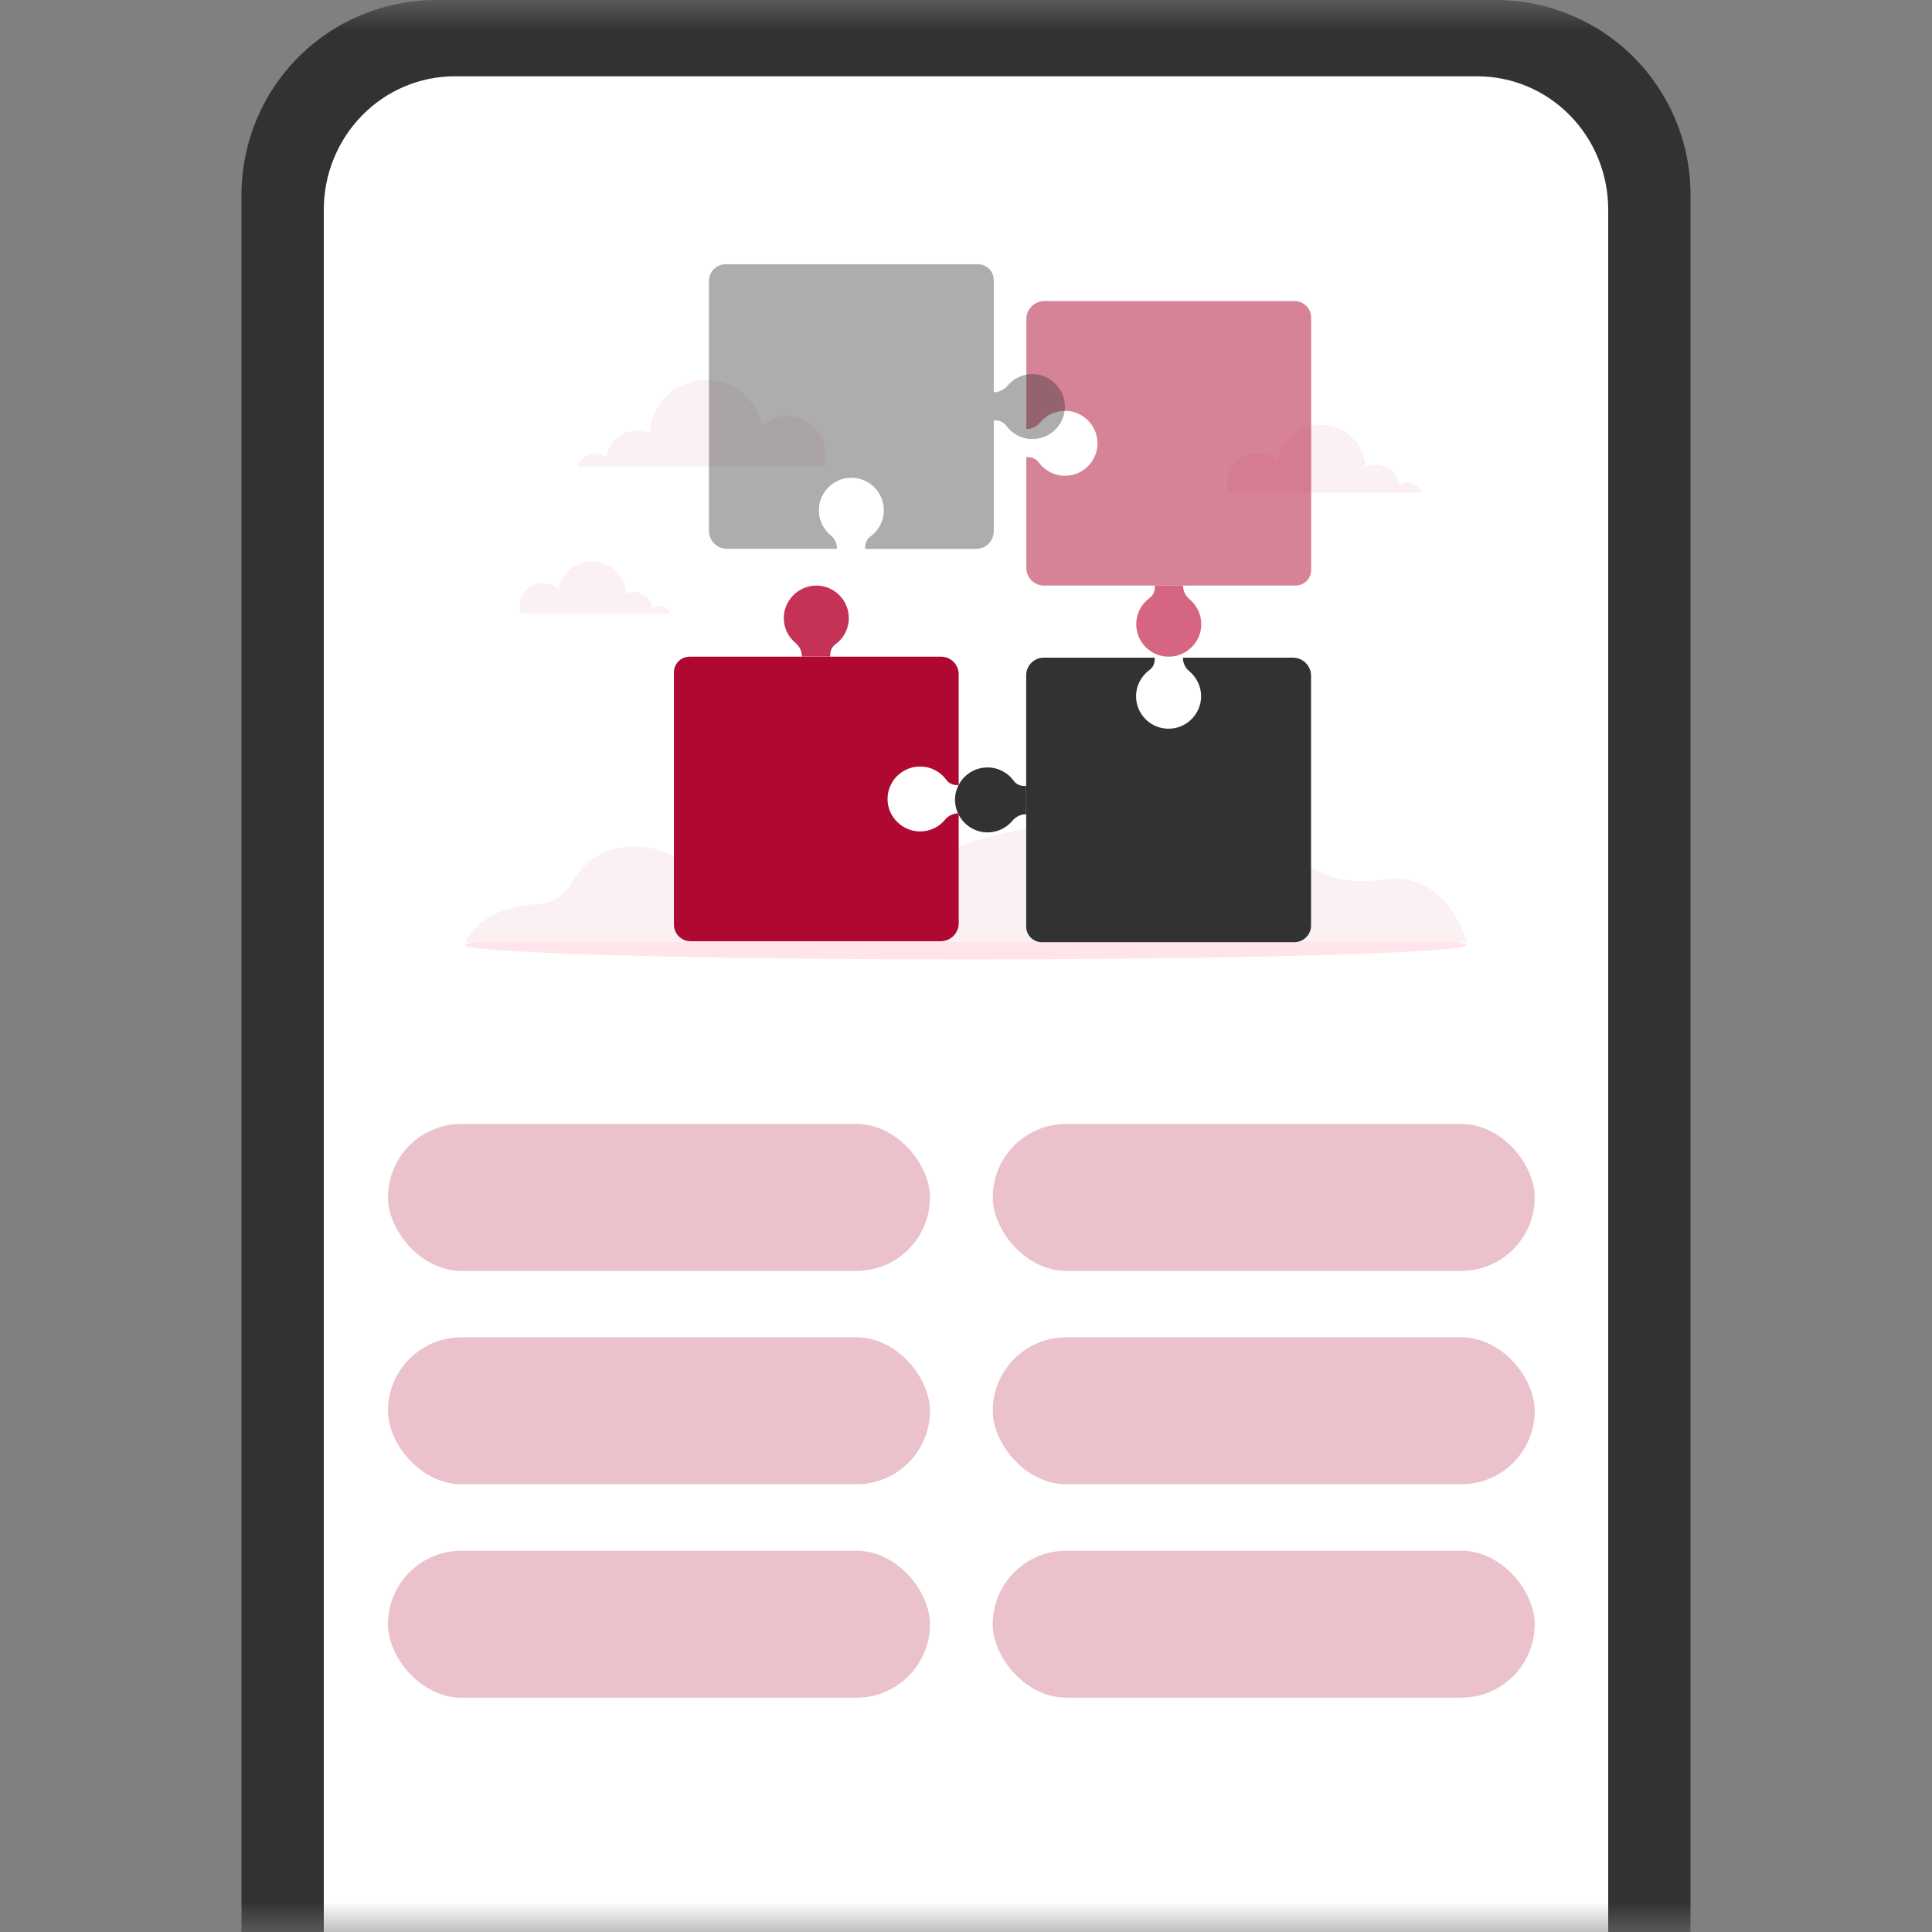 <?xml version="1.0" encoding="UTF-8"?>
<svg width="32px" height="32px" viewBox="0 0 32 32" version="1.1" xmlns="http://www.w3.org/2000/svg" xmlns:xlink="http://www.w3.org/1999/xlink">
    <rect x="0" y="0" width="32" height="32" fill="#808080" stroke="none"/>
    <title>自訂版</title>
    <defs>
        <rect id="path-1" x="0" y="0" width="32" height="32"></rect>
    </defs>
    <g id="231108" stroke="none" stroke-width="1" fill="none" fill-rule="evenodd">
        <g id="211217-BOC-MBK-Space-1" transform="translate(-210, -1885)">
            <g id="Group" transform="translate(210, 1885)">
                <mask id="mask-2" fill="white">
                    <use xlink:href="#path-1"></use>
                </mask>
                <g id="Mask"></g>
                <g mask="url(#mask-2)" fill-rule="nonzero">
                    <g transform="translate(4, 0)">
                        <path d="M20.786,42.343 L3.214,42.343 C2.363,42.34 1.547,42 0.944,41.398 C0.342,40.796 0.003,39.98 0,39.128 L0,3.214 C0.003,2.363 0.342,1.547 0.944,0.944 C1.547,0.342 2.363,0.003 3.214,0 L20.786,0 C21.637,0.003 22.453,0.342 23.056,0.944 C23.658,1.547 23.997,2.363 24,3.214 L24,39.127 C23.997,39.979 23.658,40.795 23.056,41.397 C22.453,42 21.637,42.34 20.786,42.343 Z" id="Path" fill="#323232"></path>
                        <path d="M20.473,41.03 L3.525,41.03 C2.952,41.028 2.403,40.795 1.998,40.383 C1.593,39.97 1.365,39.411 1.363,38.828 L1.363,3.464 C1.365,2.881 1.594,2.323 1.999,1.91 C2.404,1.498 2.952,1.265 3.525,1.264 L20.473,1.264 C21.046,1.265 21.596,1.497 22.001,1.909 C22.407,2.322 22.635,2.881 22.637,3.464 L22.637,38.828 C22.635,39.411 22.407,39.97 22.002,40.383 C21.597,40.795 21.048,41.027 20.475,41.029" id="Path" fill="#FFFFFF"></path>
                        <path d="M12,15.89 C16.581,15.89 20.294,15.783 20.294,15.651 C20.294,15.519 16.581,15.412 12,15.412 C7.419,15.412 3.705,15.519 3.705,15.651 C3.705,15.783 7.419,15.89 12,15.89 Z" id="Path" fill="#FFE4E9"></path>
                        <path d="M5.562,7.724 L9.648,7.724 C9.668,7.662 9.679,7.597 9.679,7.528 C9.679,7.175 9.393,6.889 9.04,6.889 C8.877,6.889 8.73,6.949 8.617,7.049 C8.532,6.618 8.153,6.293 7.697,6.293 C7.196,6.293 6.788,6.685 6.761,7.178 C6.697,7.149 6.625,7.133 6.549,7.133 C6.293,7.133 6.081,7.319 6.04,7.563 C5.99,7.531 5.931,7.514 5.868,7.514 C5.728,7.514 5.609,7.601 5.562,7.724 Z" id="Path" fill="#FBF0F2"></path>
                        <path d="M7.097,10.165 L4.623,10.165 C4.611,10.127 4.605,10.087 4.605,10.046 C4.605,9.832 4.778,9.659 4.992,9.659 C5.09,9.659 5.18,9.696 5.248,9.756 C5.299,9.495 5.529,9.299 5.804,9.299 C6.107,9.299 6.354,9.536 6.371,9.834 C6.41,9.817 6.453,9.807 6.499,9.807 C6.654,9.807 6.782,9.92 6.807,10.067 C6.838,10.048 6.873,10.037 6.912,10.037 C6.996,10.037 7.069,10.09 7.096,10.165 L7.097,10.165 Z" id="Path" fill="#FBF0F2"></path>
                        <path d="M19.556,8.159 L16.349,8.159 C16.333,8.111 16.325,8.059 16.325,8.005 C16.325,7.728 16.549,7.504 16.826,7.504 C16.954,7.504 17.07,7.551 17.158,7.629 C17.225,7.291 17.523,7.036 17.88,7.036 C18.273,7.036 18.594,7.344 18.615,7.731 C18.666,7.708 18.722,7.696 18.781,7.696 C18.982,7.696 19.149,7.842 19.181,8.033 C19.221,8.009 19.267,7.994 19.316,7.994 C19.426,7.994 19.52,8.063 19.556,8.16 L19.556,8.159 Z" id="Path" fill="#FBF0F2"></path>
                        <path d="M3.706,15.606 L20.294,15.606 C20.294,15.606 19.984,14.409 18.92,14.568 C17.451,14.788 17.189,13.63 17.189,13.63 C17.189,13.63 13.516,13.168 11.383,14.234 L7.742,15.064 C7.742,15.064 7.666,14.095 6.588,14.025 C5.85,13.978 5.563,14.468 5.435,14.671 C5.322,14.85 5.128,14.963 4.917,14.974 C4.523,14.995 3.952,15.116 3.705,15.606 L3.706,15.606 Z" id="Path" fill="#FBF0F2"></path>
                        <path d="M12.997,15.346 L12.997,11.184 C12.997,11.023 13.127,10.893 13.288,10.893 L15.125,10.893 L15.125,10.922 C15.125,10.991 15.095,11.058 15.039,11.097 C14.905,11.195 14.817,11.353 14.817,11.532 C14.817,11.838 15.072,12.084 15.381,12.069 C15.659,12.057 15.886,11.826 15.894,11.549 C15.899,11.376 15.822,11.221 15.7,11.119 C15.633,11.065 15.593,10.984 15.593,10.898 L15.593,10.893 L17.415,10.893 C17.58,10.893 17.715,11.027 17.715,11.192 L17.715,15.329 C17.715,15.482 17.591,15.606 17.437,15.606 L13.257,15.606 C13.113,15.606 12.997,15.49 12.997,15.346 L12.997,15.346 Z" id="Path" fill="#323232"></path>
                        <path d="M11.818,13.275 C11.804,12.966 12.05,12.711 12.356,12.711 C12.535,12.711 12.694,12.799 12.791,12.933 C12.832,12.989 12.898,13.019 12.966,13.019 L12.996,13.019 L12.996,13.487 L12.991,13.487 C12.905,13.487 12.825,13.527 12.77,13.593 C12.668,13.716 12.513,13.792 12.34,13.787 C12.062,13.779 11.832,13.552 11.819,13.275 L11.818,13.275 Z" id="Path" fill="#323232"></path>
                        <polygon id="Path" fill="#323232" points="13.539 13.019 12.997 13.019 12.997 13.487 13.539 13.487"></polygon>
                        <path d="M7.422,10.877 L11.588,10.877 C11.749,10.877 11.879,11.007 11.879,11.168 L11.879,13.004 L11.85,13.004 C11.781,13.004 11.714,12.973 11.674,12.917 C11.577,12.783 11.418,12.696 11.239,12.696 C10.934,12.696 10.687,12.951 10.701,13.259 C10.714,13.536 10.945,13.763 11.223,13.771 C11.396,13.776 11.551,13.7 11.652,13.578 C11.707,13.511 11.788,13.471 11.874,13.471 L11.879,13.471 L11.879,15.292 C11.879,15.457 11.745,15.59 11.58,15.59 L7.439,15.59 C7.286,15.59 7.162,15.467 7.162,15.313 L7.162,11.137 C7.162,10.993 7.278,10.877 7.422,10.877 L7.422,10.877 Z" id="Path" fill="#B00931"></path>
                        <path d="M9.495,9.7 C9.804,9.685 10.059,9.932 10.059,10.237 C10.059,10.416 9.972,10.574 9.837,10.672 C9.782,10.712 9.751,10.778 9.751,10.847 L9.751,10.876 L9.282,10.876 L9.282,10.871 C9.282,10.785 9.242,10.705 9.176,10.65 C9.054,10.548 8.977,10.394 8.982,10.221 C8.99,9.944 9.217,9.713 9.495,9.7 L9.495,9.7 Z" id="Path" fill="#C53255"></path>
                        <path d="M17.457,9.699 L13.291,9.699 C13.13,9.699 12.999,9.569 12.999,9.408 L12.999,7.572 L13.029,7.572 C13.098,7.572 13.164,7.603 13.204,7.659 C13.302,7.793 13.461,7.88 13.64,7.88 C13.945,7.88 14.192,7.625 14.177,7.317 C14.165,7.04 13.934,6.813 13.656,6.805 C13.483,6.8 13.328,6.876 13.226,6.999 C13.171,7.065 13.091,7.105 13.005,7.105 L13,7.105 L13,5.284 C13,5.12 13.133,4.986 13.299,4.986 L17.44,4.986 C17.593,4.986 17.717,5.109 17.717,5.263 L17.717,9.439 C17.717,9.583 17.601,9.699 17.457,9.699 L17.457,9.699 Z" id="Path" fill-opacity="0.5" fill="#B00931"></path>
                        <path d="M15.384,10.876 C15.075,10.891 14.82,10.644 14.82,10.339 C14.82,10.16 14.907,10.002 15.042,9.904 C15.097,9.864 15.128,9.798 15.128,9.729 L15.128,9.699 L15.596,9.699 L15.596,9.704 C15.596,9.791 15.637,9.871 15.703,9.926 C15.825,10.027 15.902,10.182 15.897,10.355 C15.889,10.632 15.662,10.863 15.384,10.876 L15.384,10.876 Z" id="Path" fill="#D56580"></path>
                        <path d="M12.46,4.637 L12.46,8.799 C12.46,8.96 12.329,9.091 12.168,9.091 L10.331,9.091 L10.331,9.061 C10.331,8.992 10.362,8.926 10.417,8.886 C10.552,8.788 10.639,8.63 10.639,8.451 C10.639,8.146 10.384,7.899 10.075,7.914 C9.798,7.927 9.571,8.157 9.563,8.434 C9.558,8.607 9.634,8.762 9.757,8.864 C9.823,8.919 9.863,8.999 9.863,9.085 L9.863,9.09 L8.041,9.09 C7.876,9.09 7.742,8.957 7.742,8.791 L7.742,4.655 C7.742,4.501 7.866,4.377 8.019,4.377 L12.199,4.377 C12.343,4.377 12.459,4.494 12.459,4.637 L12.46,4.637 Z" id="Path" fill-opacity="0.4" fill="#323232"></path>
                        <path d="M13.638,6.708 C13.652,7.017 13.406,7.272 13.1,7.272 C12.921,7.272 12.762,7.184 12.665,7.05 C12.624,6.994 12.558,6.964 12.49,6.964 L12.46,6.964 L12.46,6.496 L12.465,6.496 C12.551,6.496 12.631,6.455 12.686,6.39 C12.788,6.267 12.943,6.191 13.116,6.196 C13.394,6.204 13.624,6.431 13.637,6.708 L13.638,6.708 Z" id="Path" fill-opacity="0.4" fill="#323232"></path>
                        <rect id="Rectangle" fill-opacity="0.25" fill="#B00931" x="2.426" y="18.616" width="8.977" height="2.434" rx="1.217"></rect>
                        <rect id="Rectangle" fill-opacity="0.25" fill="#B00931" x="2.426" y="22.15" width="8.977" height="2.434" rx="1.217"></rect>
                        <rect id="Rectangle" fill-opacity="0.25" fill="#B00931" x="2.426" y="25.685" width="8.977" height="2.434" rx="1.217"></rect>
                        <rect id="Rectangle" fill-opacity="0.25" fill="#B00931" x="12.443" y="18.616" width="8.977" height="2.434" rx="1.217"></rect>
                        <rect id="Rectangle" fill-opacity="0.25" fill="#B00931" x="12.443" y="22.15" width="8.977" height="2.434" rx="1.217"></rect>
                        <rect id="Rectangle" fill-opacity="0.25" fill="#B00931" x="12.443" y="25.685" width="8.977" height="2.434" rx="1.217"></rect>
                    </g>
                </g>
            </g>
        </g>
    </g>
</svg>